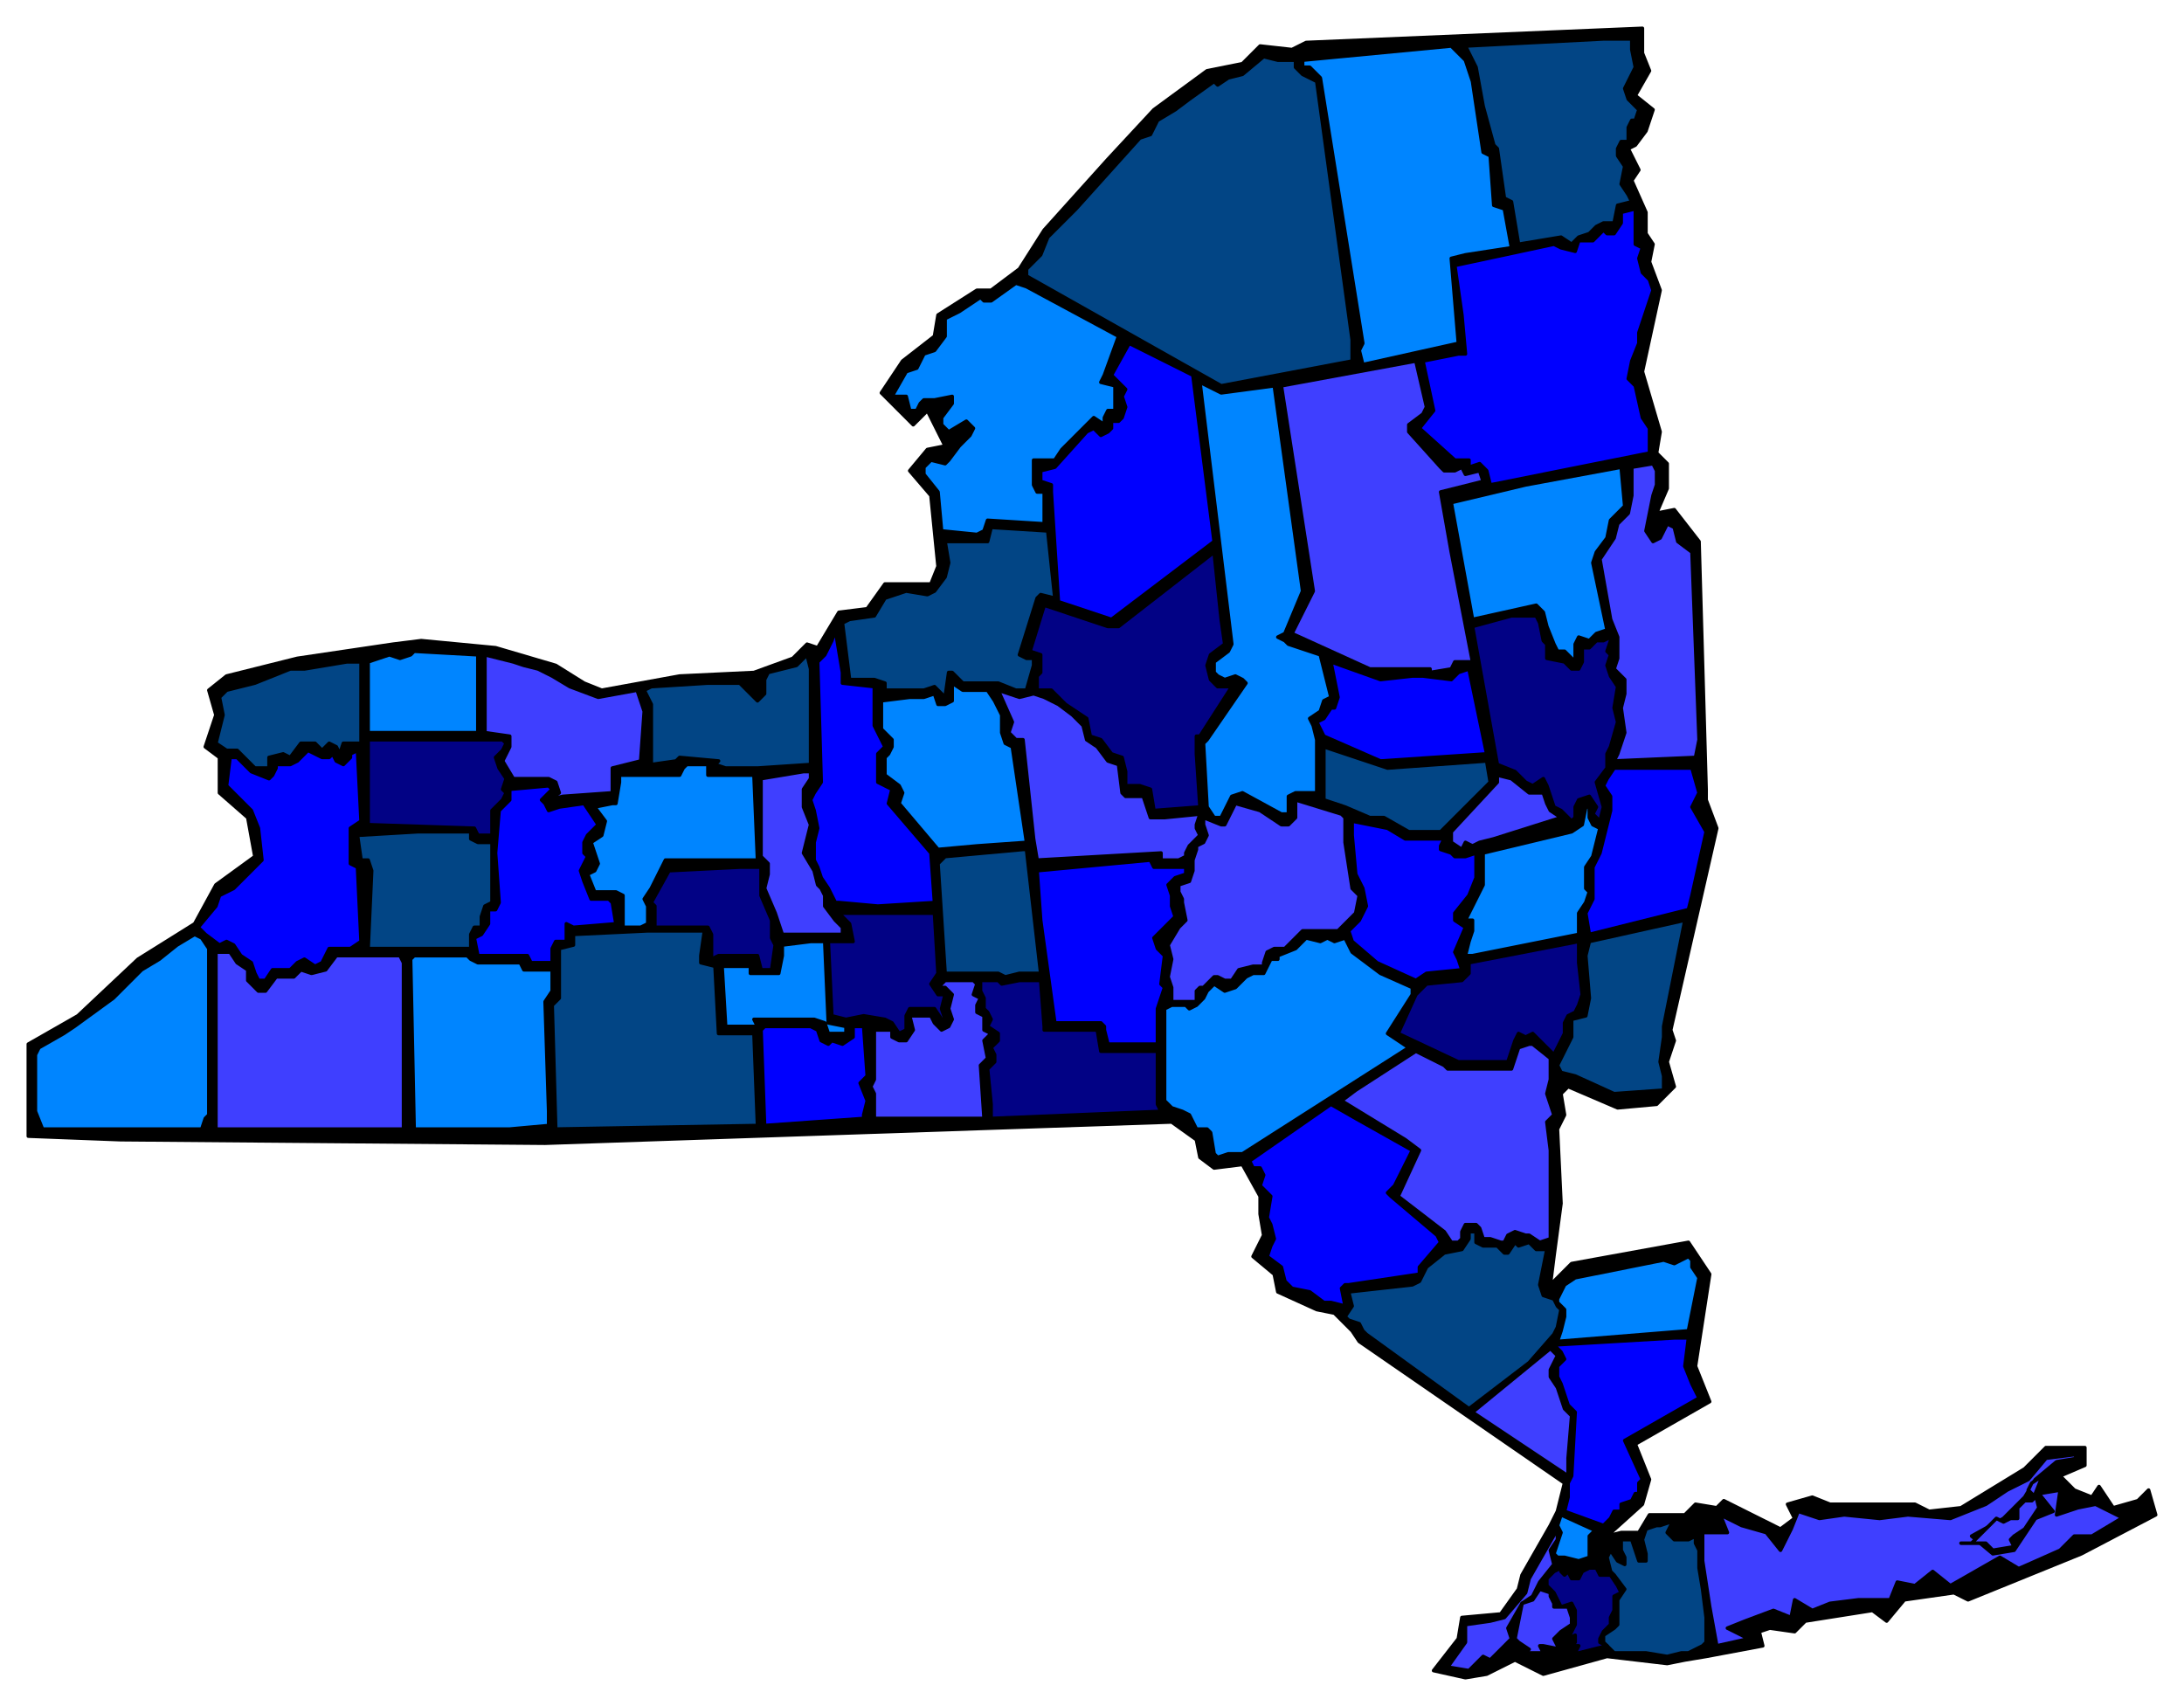 <svg xmlns="http://www.w3.org/2000/svg" fill-rule="evenodd" height="482" preserveAspectRatio="none" stroke-linecap="round" width="617"><style>.pen0{stroke:#000;stroke-width:1;stroke-linejoin:round}.brush2{fill:#024585}.brush3{fill:#0085ff}.brush4{fill:#00f}.brush5{fill:#3f3fff}.brush6{fill:#020285}</style><path class="pen0" style="fill:#000" d="M8 321v-26l14-8 17-16 16-10 6-11 11-8-2-11-8-7v-10l-4-3 3-9-2-7 5-4 20-5 27-4 8-1 21 2 17 5 8 5 5 2 22-4 21-1 11-4 4-4 3 1 6-10 8-1 5-7h13l2-5-2-20-6-7 5-6 5-1-3-6-2-4-4 4-9-9 6-9 9-7 1-6 11-7h4l8-6 7-11 18-20 13-14 15-11 10-2 5-5 9 1 4-2 95-4v7l2 5-4 7 5 4-2 6-3 4-2 1 3 6-2 3 4 9v6l2 3-1 5 3 8-5 23 5 17-1 6 3 3v7l-3 7 5-1 7 9 2 70v3l3 8-13 57 1 3-2 6 2 7-5 5-11 1-14-6-2 2 1 6-2 4 1 21-2 15-1 8 6-6 33-6 6 9-4 26 4 10-21 12 4 10-2 7-10 9 4-1h5l3-5h10l3-3 6 1 2-2 16 8 4-3-2-4 7-2 5 2h24l4 2 9-1 18-11 6-6h11v5l-7 3 4 4 5 2 2-3 4 6 7-2 3-3 2 7-21 11-32 13-4-2-7 1-7 1-5 6-4-3-19 3-3 3-7-1-3 1 1 4-16 3-6 1-5 1-17-2-18 5-8-4-8 4-6 1-9-2 7-9 1-6 11-1 5-7 1-4 8-14 2-4 2-8-58-40-2-3-5-5-5-1-11-5-1-5-6-5 3-6-1-6v-5l-5-9-8 1-4-3-1-5-7-5-177 6-120-1-26-1z"/><path class="pen0 brush2" d="m461 14 1 5-3 6 1 3 2 2 1 1-1 3h-1l-1 2v4h-2l-1 2v2l2 3-1 5 2 3 1 2-4 1-1 5h-3l-2 1-2 2-3 1-2 2-3-2-12 2-2-12-2-1-2-14-1-1-3-11-2-11-3-6 39-2h8v3z"/><path class="pen0 brush3" d="m414 17 2 6 3 20 2 1 1 14 3 1 2 11-13 2-4 1 2 24-27 6-1-4 1-2-12-75-3-3h-2v-2l42-4 1 1 3 3z"/><path class="pen0 brush2" d="M366 17v2l2 2 2 1 2 1 10 73v6l-37 7-55-31v-2l4-4 2-5 8-8 18-20 3-1 2-4 5-3 4-3 7-5 1 1 3-2 4-1 6-5 4 1h5z"/><path class="pen0 brush4" d="M462 62v7l2 1-1 3 1 4 2 2 1 3-4 12v3l-2 5-1 5 2 2 2 9 2 3v7l-45 9-1-4-2-2-3 1v-2h-4l-10-9 4-5-3-14 10-2h2l-1-11-2-14 28-6 2 1 4 1 1-3h4l3-3 1 1h2l2-3v-3l4-1v3z"/><path class="pen0 brush3" d="m316 95-4 11-1 2 4 1v7h-2l-1 2v2l-3-2-9 9-2 3h-6v7l1 2h2v9l-16-1-1 3-2 1-10-1-1-11-4-5v-2l2-2 4 1 1-1 3-4 3-3 1-2-2-2-5 3-2-2v-2l3-4v-2l-5 1h-3l-1 1-1 2h-2l-1-4h-4l4-7 3-1 2-4 3-1 3-4v-5l4-2 6-4 1 1h2l7-5 3 1 26 14z"/><path class="pen0 brush4" d="m343 153-29 22-15-5-2-31v-2l-3-1v-3l4-1 9-10 2-1 2 2 2-1 1-1v-2h2l1-1 1-3-1-3 1-2-4-4 5-9 18 9 6 47z"/><path class="pen0 brush5" d="m403 115-1 2-4 3v2l9 10 1 1h3l2-1 1 2 4-1 1 3-12 3 3 17 6 31h-5l-1 2-6 1v-1h-17l-22-10 6-12-9-58 38-7 3 13z"/><path class="pen0 brush3" d="m360 109 8 58-5 12-2 1 2 1 1 1 9 3 3 12-2 1-1 3-3 2 1 2 1 4v15h-6l-2 1v5h-2l-11-6-3 1-3 6h-2l-2-3-1-18 1-1 11-16-1-1-2-1-3 1-2-1-1-1v-3l4-3 1-2-9-74 6 3 15-2z"/><path class="pen0 brush5" d="m468 137-1 3-2 10 2 3 2-1 2-4 2 1 1 4 4 3 2 53-1 5-23 1 1-2 2-6-1-7 1-4v-4l-3-3 1-3v-6l-2-5-3-17 2-3 2-3 1-4 3-3 1-5v-8l6-1 1 2v4z"/><path class="pen0 brush3" d="m459 143-4 4-1 5-3 4-1 3 4 19-3 1-2 2-3-1-1 2v5l-3-3h-2l-1-2-2-5-1-4-2-2-18 4-6-33 21-5 27-5 1 11z"/><path class="pen0 brush2" d="m298 169-4-1-1 1-5 16 2 1h2v2l-2 7h-3l-5-2h-10l-3-3h-1l-1 7-3-3-3 1h-11v-2l-3-1h-7l-2-16 2-1 7-1 3-5 6-2 6 1 2-1 3-4 1-4-1-6h12l1-4 16 1 2 19z"/><path class="pen0 brush6" d="m345 175 1 7-4 3-1 3 1 4 2 2h4l-9 14h-1v5l1 15-13 1-1-6-3-1h-4v-4l-1-4-3-1-3-4-3-1-1-5-6-4-4-4h-4v-4l1-1v-5l-3-1 4-13 18 6h3l27-21 2 19zm90 1 1 5 1 1v4l5 1 2 2h2l1-2v-4h2l2-2h2l2-1v1l-1 3 1 1-1 3 1 3 2 3-1 6 1 4-2 7-1 2v4l-3 4 2 7-1 4-2-2 1-2-2-3-3 1-1 2v3l-1 1-3-3-2-1-1-3-1-3-1-2-3 2-2-1-3-3-5-2-7-39 11-3h7l1 2z"/><path class="pen0 brush4" d="m238 193 9 1v11l2 4 1 2-2 2v8l4 2-1 4 12 14 1 14-16 1-11-1h-1l-2-4-2-3-1-3-1-2v-5l1-4-1-5-1-3 1-2 2-3-1-34 2-2 2-4 1-3 2 12v3z"/><path class="pen0 brush3" d="M135 207h-31v-20l6-2 3 1 3-1 1-1 18 1v22z"/><path class="pen0 brush5" d="m148 188 4 1 4 2 5 3 8 3 11-2 2 6-1 14-8 2v7l-14 1-4 1 3-2-1-3-2-1h-10l-3-5 2-4v-3l-7-1v-22l8 2 3 1z"/><path class="pen0 brush2" d="m229 216-15 1h-9l-3-1 1-1-11-1-1 1-7 1v-17l-2-4 2-1 16-1h9l3 3 2 2 1-1 1-1v-4l1-2 8-2 3-3 1 4v27zm-127-6h-5l-1 3-1-2-2-1-2 2-2-2h-4l-3 4-2-1-4 1v3h-4l-5-5h-3l-3-2 2-8-1-5 2-2 8-2 10-4h4l12-2h4v23z"/><path class="pen0 brush4" d="M399 191h3l8 1 2-2 3-1 5 24-30 2-16-7-2-4 2-1 2-3h1l1-3-2-10 14 5 9-1z"/><path class="pen0 brush3" d="M275 195h4l2 3 2 4v5l1 3 2 1 4 27-14 1-11 1-11-13 1-3-1-2-4-3v-5l1-1 1-2v-2l-3-3v-8l8-1h4l3-1 1 3h2l2-1v-5l3 2h3z"/><path class="pen0 brush5" d="m292 196 3 1 4 2 4 3 2 2 1 1 1 4 3 2 3 4 3 1 1 8 1 1h5l2 6h4l10-1-1 3v1l1 2-3 3-1 2v1l-2 1h-5v-2l-35 2-1-6-3-28h-2l-2-2 1-3-4-9 6 2 4-1z"/><path class="pen0 brush6" d="m143 210-1 2-2 2 1 3 2 3-1 3 1 1-1 2-3 3v7h-4l-1-2-30-1v-24h38l1 1z"/><path class="pen0 brush2" d="m420 215 1 6-12 12-2 2h-9l-7-4h-4l-7-3-6-2v-15l18 6 28-2z"/><path class="pen0 brush4" d="m93 214 1-1 1 2 2 1 1-1 1-1v-1l2-1 1 20-3 2v10l2 1 1 21-3 2h-6l-2 4-2 1-3-2-2 1-2 2h-5l-2 3h-2l-1-2-1-3-3-2-2-3-2-1-2 1-4-3-2-2 5-6 1-3 4-2 6-6 2-2-1-9-2-5-5-5-2-2 1-8h2l4 4 5 2 1-1 1-2v-1h4l2-1 3-3 4 2h2z"/><path class="pen0 brush3" d="M200 219h13l1 24h-26l-4 8-2 3 1 2v5l-2 1h-5v-9l-2-1h-6l-2-5 2-1 1-2-2-6 3-2 1-4-3-4 5-1h1l1-6v-2h17l1-2 1-1h6v3z"/><path class="pen0 brush4" d="m480 224-2 4 4 7-4 18-1 4-28 7-1-6 2-4v-9l2-4 3-12v-4l-2-3 1-2 2-3h22l2 7z"/><path class="pen0 brush5" d="m229 220-2 3v5l2 5-1 4-1 4 3 5 1 4 1 1 1 2v3l3 4 2 2v2h-17l-2-6-3-7 1-4v-3l-2-2v-22l12-2h2v2zm203 4h4l1 3 1 2 3 2-19 6-4 1-2 1-2-1-1 2-3-2v-3l13-14v-2l4 1 5 4z"/><path class="pen0 brush4" d="m156 223-2 2-1 1 1 1 1 2 3-1 7-1 4 6-3 3-1 2v3l1 1-1 2-1 2 1 3 2 5h5l1 1 1 6-12 1-2-1v5h-3l-1 2v4h-6l-1-2h-14l-1-5 2-1 2-3v-4h2l1-2-1-14 1-12 3-3v-3l11-1 1 1z"/><path class="pen0 brush5" d="M380 231v7l2 13 2 2-1 5-5 5h-10l-5 5h-3l-2 1-1 3v1h-3l-4 1-2 3h-2l-2-1h-1l-3 3h-1l-1 1v3h-7v-4l-1-3 1-5-1-4 3-5 2-2-1-5v-1l-1-2v-2l3-1 1-3v-3l1-3v-1l2-1 1-2-1-3v-2l5 2h1l3-6 7 2 6 4h2l2-2v-5l13 4 1 1z"/><path class="pen0 brush3" d="m449 231 1 2 2 1-2 8-2 3v6l1 1-1 3-2 3v6l-30 6h-2l1-4 1-3v-3h-2l5-10v-9l25-6 3-2 1-5h1v3z"/><path class="pen0 brush4" d="M397 237h11l-1 2v1l3 1 1 1h3l3-1v7l-2 5-4 5v2l3 2-3 7 1 2 1 3-10 1-3 2-11-5-7-6-1-3 3-3 2-4-1-5-2-4-1-11v-4l10 2 5 3z"/><path class="pen0 brush2" d="m133 237 2 1h4v17l-2 1-1 3v3h-2l-1 2v4h-29l1-22-1-3h-2l-1-7 17-1h15v2zm161 38h-6l-4 1-2-1h-15l-2-31 2-2 22-2h1l4 35z"/><path class="pen0 brush4" d="M326 245h9v2l-3 1-2 2 1 3v3l1 3-6 6 1 3 2 2-1 8 1 1-2 6v10h-14l-1-4v-1l-1-1h-13l-4-29-1-14 32-3 1 2z"/><path class="pen0 brush6" d="M215 249v4l3 7v5l1 2-1 7h-3l-1-4h-11l-2 1v-7l-1-2h-15v-6l-1-1 5-9 20-1h6v4zm28 9h21l1 17-2 3 2 3h2l-1 4 1 3h-1l-2-3h-7l-1 2v4l-2 1-2-3-2-1-6-1-5 1-4-1-1-21h7l-1-5-3-3h6z"/><path class="pen0 brush2" d="M470 290v3l-1 7 1 4v4l-14 1-11-5-4-1-1-2 2-4 2-4v-5l4-1 1-5-1-12 1-4 27-6-6 30zm-272-20v2l4 1 1 19h10l1 26-57 1-1-35 2-2v-14l4-1v-3l21-1h16l-1 7z"/><path class="pen0 brush3" d="M59 268v47l-1 1-1 3H12l-2-5v-16l1-2 7-4 3-2 11-8 8-8 5-3 5-4 5-3 2 1 2 3zm316-3 2 1 3-1 2 4 8 6 9 4v2l-7 11 6 4-47 30h-4l-3 1-1-1-1-6-1-1h-3l-2-4-2-1-3-1-2-2v-26l2-1h4l1 1 2-1 2-2 1-2 2-2 3 2 3-1 3-3 2-1h3l2-4h2v-1l5-2 3-3 4 1 2-1zm-141 24 5 1v2h-5l-1-3-3-1h-17l1 2h-9l-1-17h8v2h8l1-5v-3l8-1h4l1 23z"/><path class="pen0 brush6" d="m446 272 1 9-1 3-1 2-2 1-1 2v3l-3 6-6-6-2 1-2-1-1 2-2 6h-14l-17-8 5-11 3-3 10-1 2-2v-3l31-6v6z"/><path class="pen0 brush5" d="m67 272 3 2v3l3 3h2l3-4h5l2-2 3 1 4-1 3-4h18l1 2v47H61v-50h4l2 3z"/><path class="pen0 brush3" d="m133 271 2 1h12l1 2h8v6l-2 3 1 31v4l-11 1h-27l-1-48 1-1h15l1 1z"/><path class="pen0 brush6" d="m283 278 5-1h6l1 13v1h15l1 6h16v15l1 2-48 2v-4l-1-10 2-2v-2l-1-2 2-2v-2l-3-2 1-2-1-2-1-1v-3l-1-2v-3h5l1 1z"/><path class="pen0 brush5" d="m276 278-1 3 2 1-1 2v2l2 1v4l2 1-2 2 1 5-2 2 1 15h-31v-7l-1-2 1-2v-14h5v2l2 1h2l2-3-1-4h6l1 2 2 2 2-1 1-2-1-3 1-4-2-2h-2l2-2h8l1 1z"/><path class="pen0 brush4" d="m231 291 1 3 2 1 1-1 3 1 3-2v-3h3l1 14-2 2 2 5-1 4v1l-28 2-1-27 1-1h13l2 1z"/><path class="pen0 brush5" d="M438 299v6l-1 4 2 6-2 2 1 8v25l-3 1-3-2h-1l-3-1-2 1-1 2h-1l-3-1h-2l-1-3-1-1h-3l-1 2v2l-1 1h-2l-2-3-13-10 6-13-4-3-18-11 4-3 17-11 8 4 1 1h18l2-6 3-1h1l5 4z"/><path class="pen0 brush4" d="m399 325-5 10-2 2 1 1 13 11 1 2-6 7v2l-20 3h-1l-1 1 1 5-4-1h-2l-4-3-5-1-2-2-1-4-4-3 1-3 1-2-1-4-1-2 1-6-3-3 1-3-1-2h-2l-1-2 23-16 7 4 16 9z"/><path class="pen0 brush2" d="M417 348v3l2 1h4l2 2h1l2-3 1 1 3-1 2 2h3l-2 10 1 3 3 1 1 2 1 1-1 5-1 2-7 8-17 13-29-21-1-1-1-2-3-1-1-1 2-3-1-4 18-2 2-1 2-4 5-4 5-1 2-3v-2h2z"/><path class="pen0 brush3" d="m478 358 2 3-3 15-37 3 1-3 1-4v-2l-2-2v-1l2-4 3-2 25-5 3 1 2-1 2-1 1 1v2z"/><path class="pen0 brush4" d="m476 386 2 5 2 4-21 12 5 11-1 1v3h-1l-1 2-3 1v2h-2l-1 2-2 2-11-4 1-4v-4l1-2 1-18-2-2-2-6-1-2v-3l2-2-1-2-2-2 34-2h4l-1 8z"/><path class="pen0 brush5" d="m440 383-2 4v2l2 3 2 6 2 2-1 12v5l-27-18 22-18 2 2h0zm147 29-6 1-6 5-3 5-6 6-9 5 6 5 6-1 6-9 5-2-4-5 6-1-1 7 6-2 5-1 8 4 6-4-15 9h-5l-4 4-9 4-16 7 13-6-5-3-7 4-7 4-5-4-5 4-5-1-2 5h-9l-8 1-5 2-5-3-1 5-5-2-8 3-5 2 6 3-9 2-2-11-2-13v-8h7l-2-5 6 3 7 2 4 5 3-6 2-5 6 2 7-1 10 1 8-1 12 1 10-4 6-4 6-3 5-6 8-1 1 1z"/><path class="pen0 brush5" d="m576 426 3 1-3-1-2 3-2 3-3 2-1 1 1 2-6 1-2-2h-7 3l7-7 2 1 2-1h2v-3l2-2h2l1-1-2-2 1-2 3-2-2 5 1 4z"/><path class="pen0 brush3" d="m452 434-2-1-1 1v6l-3 1-4-1h-2l-1-1 2-6-1-2 1-3 11 5v1z"/><path class="pen0 brush2" d="m472 431-1 2 2 2h4l2-1v2l1 2v5l1 6 1 8v7l-1 1-4 2h-2l-4 1-6-1h-9l-3-3v-2l3-2 1-1v-7l2-3-3-4-1-1-1-4 1-2 2 3 2 1v-2l-1-2v-3h3l1 3 1 3h2v-2l-1-4 1-3 3-1h1l3-1 3 1h-3z"/><path class="pen0 brush5" d="m440 435-2 3 1 4-4 5-2 4-3 2-4 7 1 3-6 6-2-1-4 4-6-1 5-7v-5l7-1 4-1 6-7 1-4 4-7 4-7v3z"/><path class="pen0 brush6" d="m442 445 1-1 1 2h2l1-2 2-1h2l1 2h3l2 3 1 2-2 1v4l-1 2v2l-2 2-1 2v1l2 1-12 3-2 1h-3l8-2 1-2h-2l1-1v-2l-2 1 2-4v-4l-1-2-3 1-1-2-1-2-2-2v-2l2-2 2-1v1l1 1z"/><path class="pen0 brush5" d="m438 451 1 2v1h4l1 3v2l-3 2-2 2 1 2 1 1-5-1h-1l1 2h-6l2-1-3-2-1-1 2-10 3-1 2-3 3 1v1z"/></svg>
